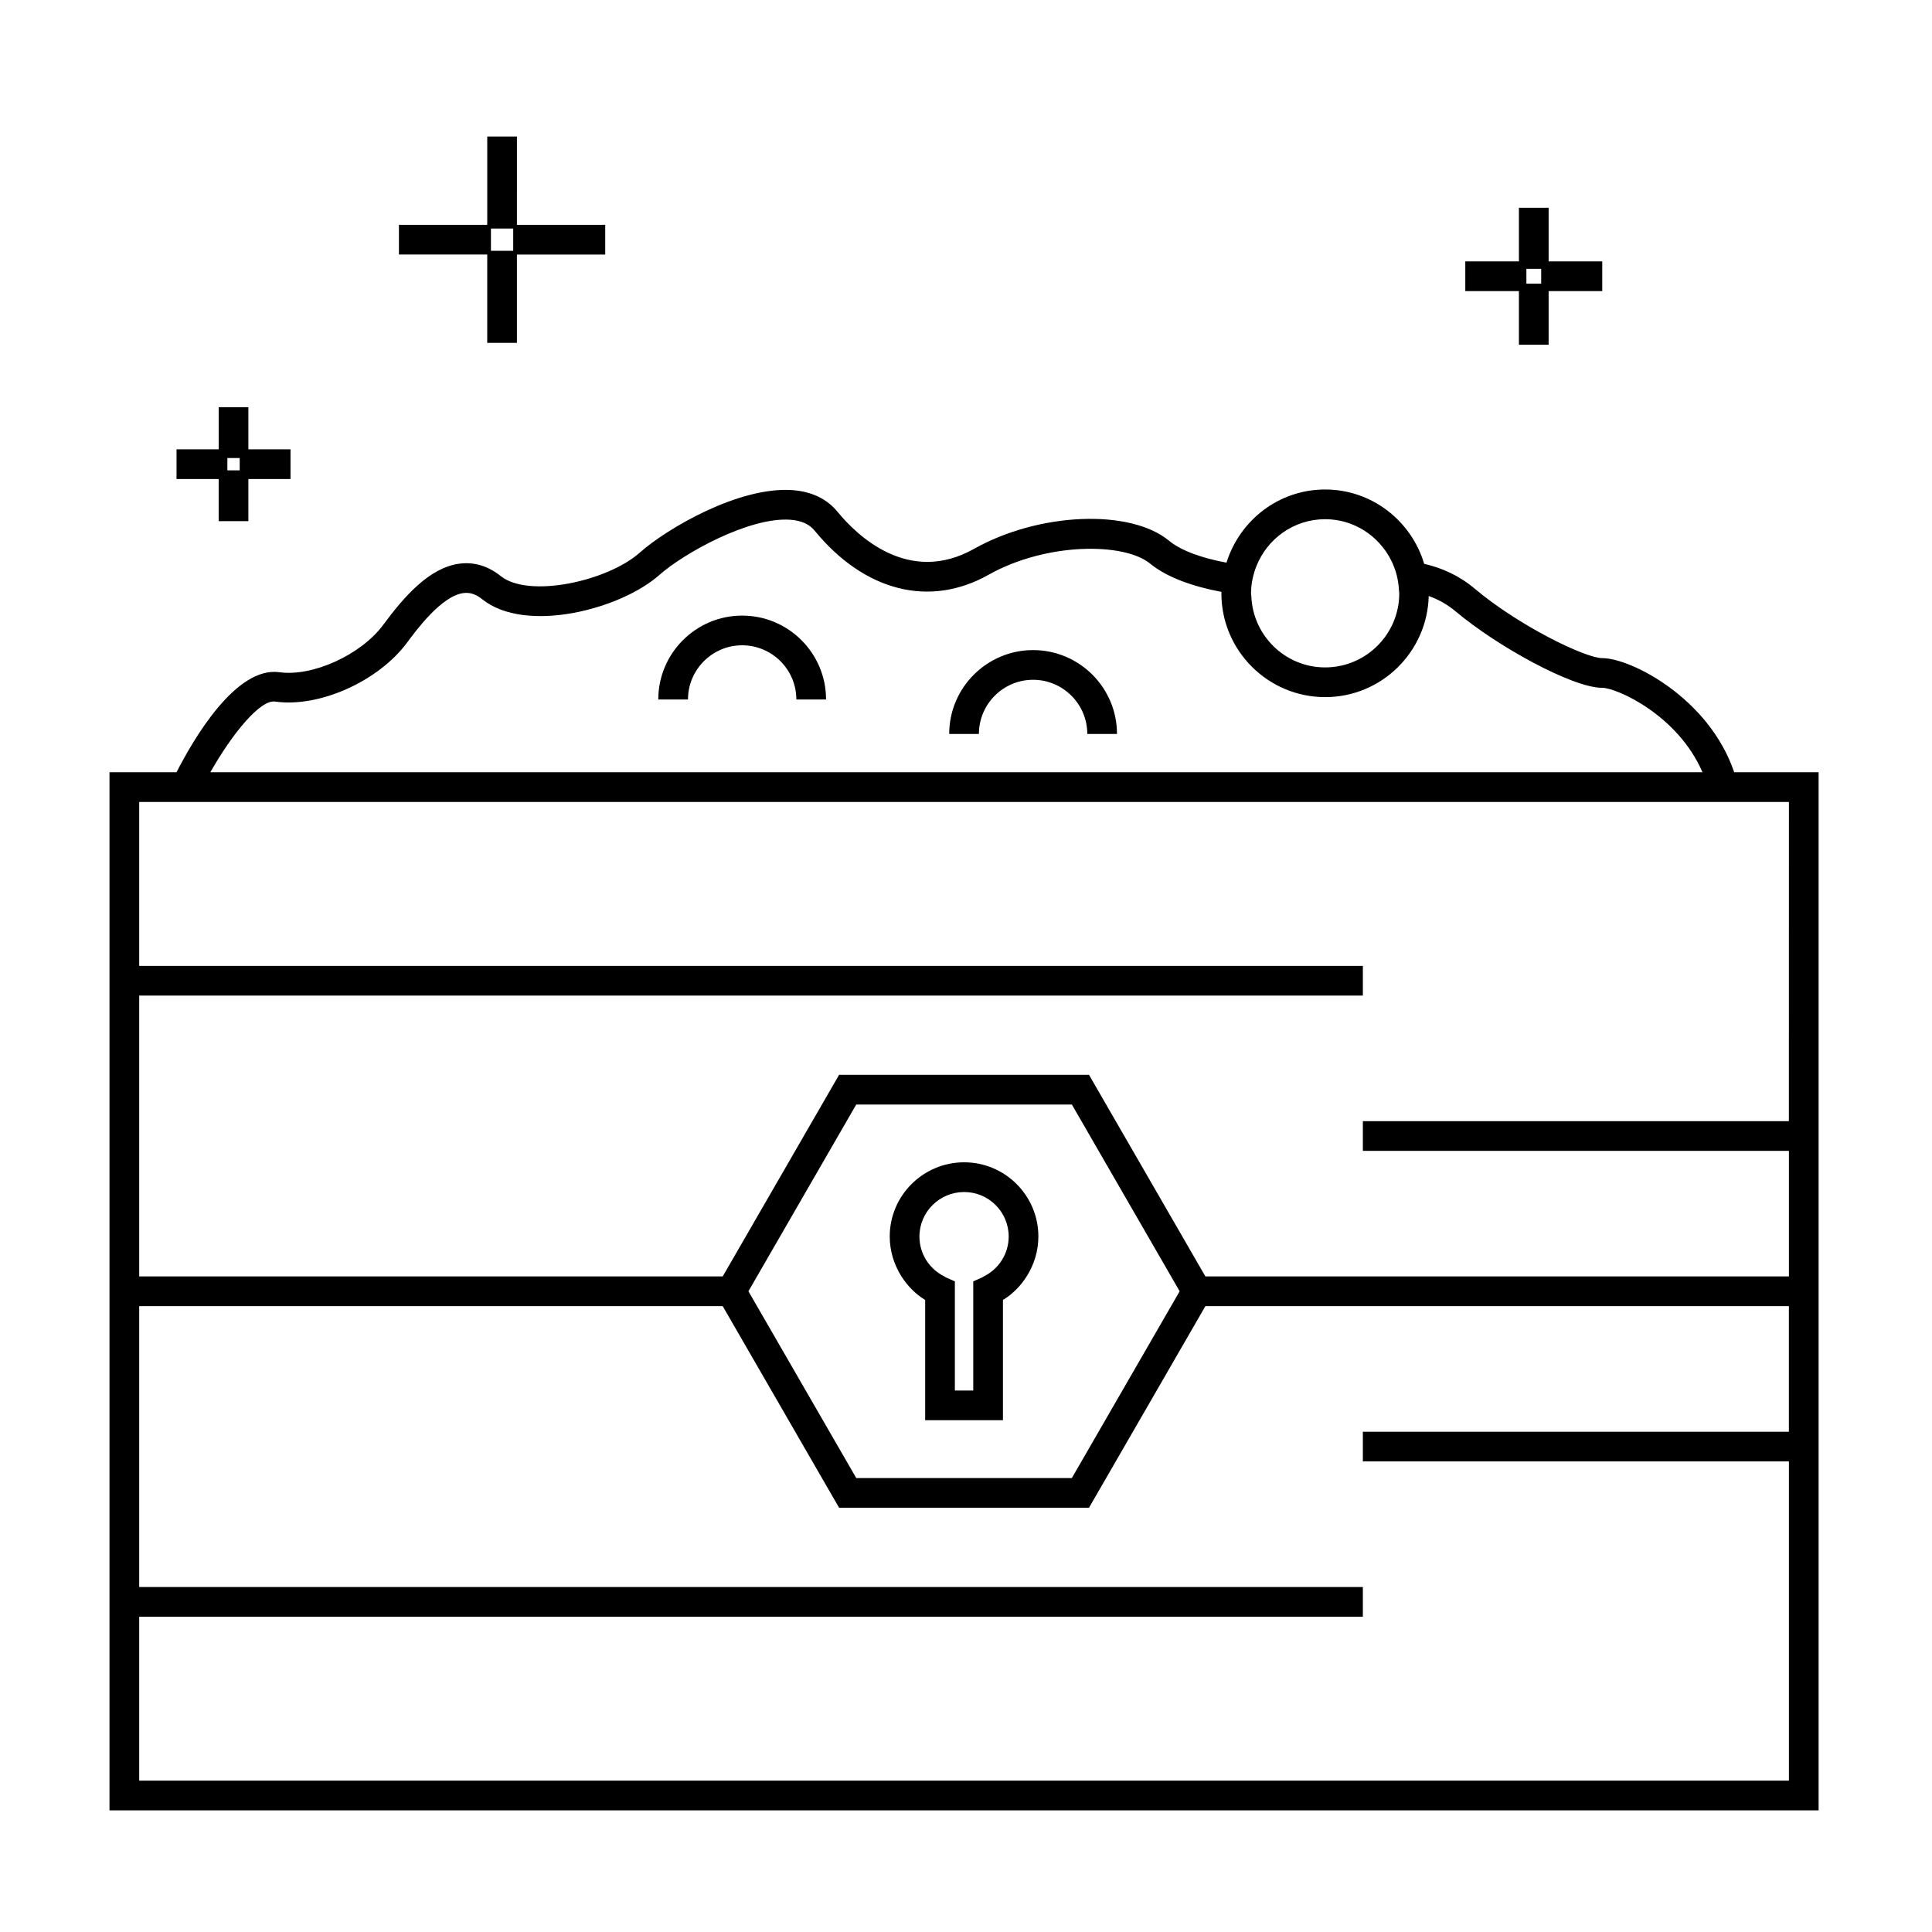 <?xml version="1.0" encoding="UTF-8"?>
<!-- Uploaded to: ICON Repo, www.iconrepo.com, Generator: ICON Repo Mixer Tools -->
<svg fill="#000000" width="800px" height="800px" version="1.1" viewBox="144 144 512 512" xmlns="http://www.w3.org/2000/svg">
 <g>
  <path d="m389.18 488.51v31.859h20.613v-31.859c2.582-1.586 4.695-3.746 6.281-6.25 1.969-3.102 3.106-6.738 3.106-10.574 0-10.844-8.82-19.664-19.664-19.664-10.879 0-19.727 8.82-19.727 19.664 0 3.832 1.141 7.469 3.106 10.574 1.594 2.504 3.711 4.664 6.285 6.25zm10.34-28.613c6.504 0 11.793 5.289 11.793 11.793 0 4.527-2.598 8.598-6.602 10.574-0.156 0.078-0.273 0.203-0.438 0.273l-2.352 1.035v28.926h-4.871v-28.926l-2.352-1.035c-0.164-0.066-0.277-0.199-0.438-0.273-4.004-1.977-6.602-6.039-6.602-10.574 0.004-6.508 5.324-11.793 11.859-11.793z"/>
  <path d="m273.12 234.86h7.871v-23.402h23.402v-7.871h-23.402l0.004-23.406h-7.871v23.402h-23.402v7.871h23.402zm0.984-30.297h5.902v5.902h-5.902z"/>
  <path d="m201.95 282.11h7.871v-11.164h11.164v-7.871h-11.164v-11.164h-7.871v11.164h-11.168v7.871h11.164v11.164zm2.305-16.73h3.266v3.266h-3.266z"/>
  <path d="m546.53 235.36h7.871v-14.215h14.211v-7.871h-14.211v-14.211h-7.871v14.211h-14.211v7.871h14.211zm1.98-20.117h3.922v3.926h-3.922z"/>
  <path d="m568.61 318.41c-4.496 0-22.137-8.59-33.762-18.383-4.203-3.539-8.75-5.531-13.426-6.606-3.391-11.352-13.812-19.699-26.25-19.699-12.324 0-22.652 8.203-26.141 19.387-6.293-1.176-11.902-3.07-15.219-5.809-10.355-8.523-34.504-7.512-51.684 2.152-17.383 9.762-31.09-3.621-36.18-9.828-2.785-3.394-6.769-5.328-11.84-5.727-14.25-1.074-33.441 10.223-40.562 16.551-8.535 7.59-29.41 12.16-36.84 6.223-3.371-2.691-7.039-3.789-10.926-3.297-8.035 1.051-14.738 8.789-20.227 16.223-5.867 7.934-18.734 13.797-27.527 12.543-11.523-1.578-22.738 17.691-27.246 26.512h-17.762v275.11h452.93v-275.12h-22.371c-6.672-19.652-27.371-30.234-34.969-30.234zm-91.707-24.223c2.844-7.348 9.934-12.594 18.273-12.594 7.641 0 14.207 4.43 17.449 10.812 1.227 2.414 1.973 5.09 2.106 7.945 0.012 0.301 0.09 0.582 0.09 0.883 0 10.828-8.812 19.637-19.648 19.637-10.57 0-19.148-8.414-19.559-18.887-0.012-0.25-0.078-0.492-0.078-0.75 0.012-2.488 0.52-4.856 1.367-7.047zm-259.97 35.738c11.668 1.652 27.352-5.363 34.969-15.656 2.5-3.375 9.121-12.344 14.914-13.098 1.723-0.227 3.312 0.293 4.992 1.645 11.531 9.223 36.688 2.676 46.984-6.488 6.25-5.551 23.707-15.406 34.707-14.586 2.898 0.227 4.981 1.164 6.375 2.871 13.23 16.133 30.477 20.508 46.125 11.699 15.262-8.586 35.902-8.621 42.82-2.934 4.426 3.641 11.336 6.066 18.898 7.484 0 0.125-0.035 0.246-0.035 0.371 0 15.172 12.34 27.512 27.504 27.512 14.926 0 27.055-11.961 27.445-26.793 2.523 0.902 4.93 2.219 7.16 4.098 10.816 9.105 30.852 20.23 38.828 20.23 3.832 0 20.051 7.238 26.551 22.367l-395.42 0.004c5.816-10.273 13.262-19.348 17.184-18.727zm401.14 193.5h-112.9v7.871h112.91v84.594h-437.19v-43.441h324.28v-7.871l-324.28-0.004v-74.434h154.63l30.844 53.426h66.234l30.844-53.426h154.63zm-275.73-37.223 2.273-3.938 26.297-45.555h57.141l26.297 45.555 2.273 3.938-2.273 3.938-26.297 45.555h-57.141l-26.297-45.555zm275.73-45.082h-112.9v7.871h112.91v33.277h-154.64l-30.844-53.426h-66.23l-30.844 53.426h-154.63v-74.43h324.28v-7.871h-324.28v-43.441h437.19z"/>
  <path d="m340.68 307.14c-12.254 0-22.227 9.973-22.227 22.23h7.871c0-7.918 6.438-14.359 14.352-14.359 7.918 0 14.363 6.438 14.363 14.359h7.871c0.012-12.254-9.965-22.23-22.23-22.23z"/>
  <path d="m417.78 316.28c-12.254 0-22.23 9.973-22.23 22.23h7.871c0-7.918 6.438-14.359 14.359-14.359 7.918 0 14.363 6.445 14.363 14.359h7.871c0.004-12.254-9.969-22.23-22.234-22.23z"/>
 </g>
</svg>